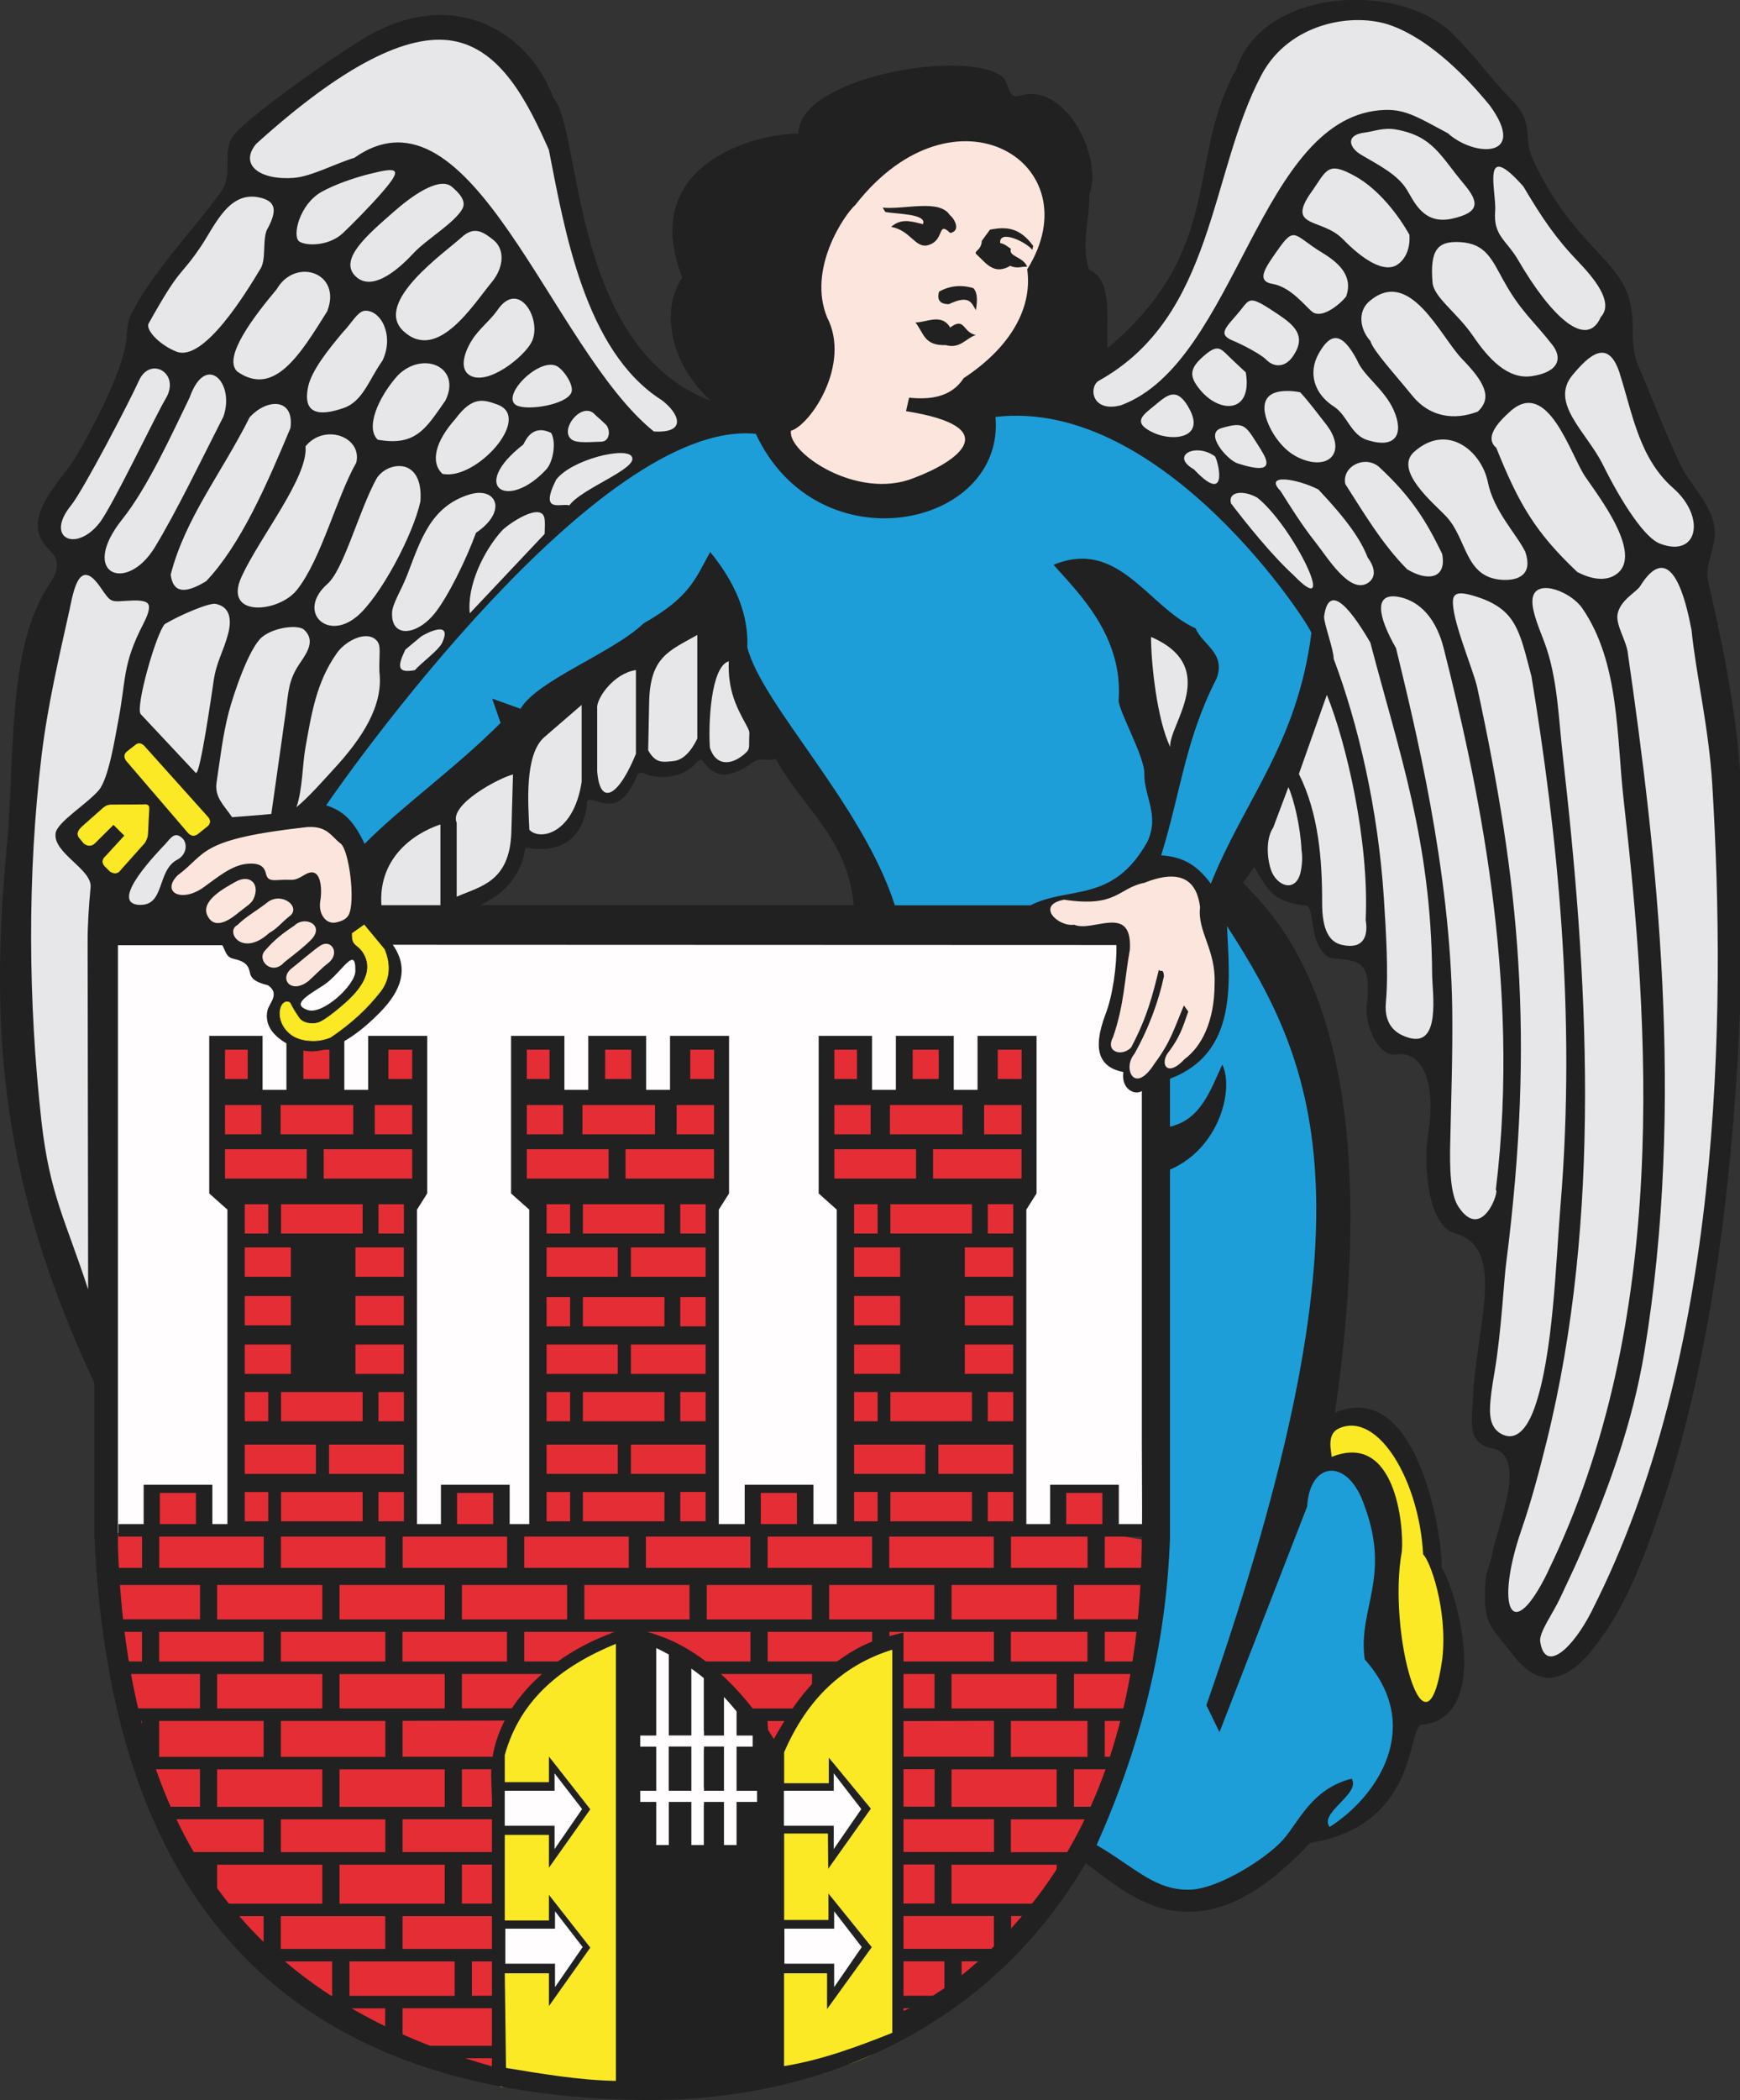 <?xml version="1.0" encoding="UTF-8"?><svg xmlns="http://www.w3.org/2000/svg" viewBox="0 0 199 240"><rect x="0" y="0" width="199" height="240" fill="#333333" stroke="none"/><defs><style>.d,.e{fill:#fffdfd;}.f{fill:#fce5dc;}.f,.g,.h,.i,.e,.j,.k{fill-rule:evenodd;}.g{fill:#1d9ed9;}.h,.l{fill:#fae924;}.i{fill:#e52d35;}.j{fill:#e7e6e8;}.k{fill:#212121;}</style></defs><g id="a"><path class="j" d="M2.69,98.3l1.54-15.84,3.33-17.36-1.57-5.15,8.36-16.71,1.81-3.1,.05-4.22,9.52-12.99,2.45-2.64-.22-4.01,5.94-5,7.53-4.85,8.76-3.68,7.43,2.33,4.81,6.55,3.64,16.31,5.83,12.38,7.14,6.41,45.59-3.78,5.83-4.95,5.12-6.67,3.24-10.91,3.96-13.06,5.84-4.6,7.78-1.25,8.87,3.53,6.83,7.72,2.65,6.86,9.66,13.67,1.24,6.29,3.55,9.57,5.83,11.24-1.14,5.75,1.37,5.31,2.62,31.69-.47,25.59-1.86,16.8-3.03,15.18-4.81,15.41-6.26,11.49-3.94,3.14-6.57-7.25,3.06-13.68-.14-3.42-4.53-3.29,2.05-21.11-6-3.77-1.05-17.66-6.51-2.43-.4-9.06-5.61-.49-1.09-4.46-1.6-1.86-3.63-1.35-2.93-7.12-55.94-8.89-3.08,3.26-3.47-2.23-3.37,2.13-3.39-1.06-2.71,4-3.33-.34-3.02,5.07-4.62,.76-1.98,3.86-6.87,4.5H12.51l-.67,55.78-5.8-16.83L1.78,115.89l.91-17.58"/><path class="h" d="M164.3,178.12l-2.28-9.38-4.48-6.1-3.4-.54-3.12,1.12-.19,3.75,4.86,1.7,3.05,7.68,.31,14.86,3.24,4.94,2.66-1.35,1.58-8.95-2.24-7.72"/><path class="e" d="M72.88,197.81h1.72v-10.2l2.1,1.23v8.97h2v-8l1.81,1.43v6.57h1.81v-4.57l2.1,1.99v2.58h1.91v2.1h-1.91v4.38h2.48v1.91h-2.48v4.77h-2.1v-4.77h-1.81v4.88h-1.81v-4.88h-2v5.05h-2.1v-5.05h-1.72v-1.91h1.72v-4.38h-1.72v-2.1h0Zm9.44,2.1h-1.81v4.39h1.81v-4.39Zm-3.62,0h-2v4.39h2"/><path class="h" d="M89.07,236.59c4.51,.61,9.03-.33,13.54-3.53v-45.29c-6.55,1.49-11.06,5.53-13.54,12.11v36.71Zm-31.85-36.52c2.34-6.86,6.93-11.21,14.02-12.98v51.41h-14.02v-38.43"/><path class="i" d="M12.96,175.3h4.18v-4.99h6.19v4.98h2.93v-39.07h-1.63v-16.81h4.24v6.07h5.05v-6.07h4.56v6.07h5.05v-6.07h4.24v16.81h-.98v39.07h4.56v-4.98h6.19v4.98h3.42v-39.07h-1.63v-16.81h4.24v6.07h5.05v-6.07h4.56v6.07h5.05v-6.07h4.24v16.81h-.98v39.07h4.4v-4.98h6.19v4.98h4.07v-39.07h-1.63v-16.81h4.24v6.07h5.05v-6.07h4.56v6.07h5.05v-6.07h4.24v16.81h-.98v39.07h3.91v-4.98h6.19v4.98l3.82,.66c.56,14.99-1.98,24.7-6.03,33.17-4.19,8.77-9.96,17.5-22,23.27l-.02-44.45c-6.87,1.61-11.99,7.06-13.78,14.03-1.87-2.61-3.02-5.48-5-7.75-3.41-3.92-7.76-6.63-11.52-7.19l-5.41,1.7-6.7,5.16-2.47,4.77-.78,3.28-.03,35.22c-15.06-3.1-27.13-12.92-34.97-25.3-6.09-9.62-9.2-18.81-8.96-36.58"/><path class="e" d="M131.96,107.66l.11,67.37h-5.26v-4.84h-6.19v4.86h-3.91v-37.66l.98-2.88v-14.98l-4.24-.32v6.13l-5.21,.24,.16-6.61h-4.54l.06,6.21h-5.21l.08-5.65-4.24-.32v15.3l1.63,2.8v37.78h-4.07v-4.89h-6.19v4.91h-4.4v-38.27l.98-2.32v-15.36l-4.31,.32,.08,5.71h-4.97l-.08-5.95h-4.72l.16,5.8-4.81,.16v-5.88h-4.47v15.21l1.63,2v38.63h-3.42v-4.94h-6.19v4.96h-4.56v-38.49l.98-2.16v-15.05l-4.4,.16,.24,5.64-5.21,.08,.08-6.04h-4.56l.16,5.95-5.29-.08,.08-5.97h-4.24v15.3l1.63,2v38.67h-2.93v-4.99h-6.19v5h-4.72l-.05-67.79,119.58,.25"/><path class="g" d="M132.29,91.12l-2.55-10.34,1.16-10.65,7.41,6.14-3.47,7.8-1.62,9.26-1.16,5.67,3.59,.58,3.36,3.01,.46,7.64-.81,7.33-2.89,4.17-3.94,1.85,.61,60.67-6.06,23.07-2.11,3.64,7.29,4.74,5.71,.88,10.04-4.4,3.24-3.13h2.78l5.79-5.67,1.16-4.4-2.08-28.76-4.86-2.43-3.13-2.47,2.89-25.36-2.78-20.65-9.84-19.22,5.67-9.54,5.33-17.87-1.62-3.7-7.18-8.11-16.52-13.47-13.97-1.27-.58,6.6-9.15,4.32-8.99-1.54-5.44-6.83-6.14,.11-9.57,4.17-10.3,9.19-11.31,11.23-15.01,18.18,2.39,2.93,3.94,3.94,39.64-31.54,5.91,16.56,12.16,16.6,1.12,4.98,18.18-1.04,.81-.93,2.74-.69,4.17-.58,5.09-4.29,.46-6.37"/><path class="f" d="M109.67,14.48l-17.37,8.92,.43,17.33-4.05,8.11,2.78,5.02,7.52,3.08,7.8-.58,5.29-4.17,1.93-7.68,7.64-13.01-.54-13.39-11.43-3.63h0ZM35.98,93.23l-10.11,1.43-3.04,1.75-3.09,3.32-.95,3.93,1.41,1.85,4.11,1.41,4.72,3.19,4.53,3.8,4.13-3.28,4.61-3.5-.49-8.99-2.74-3.71-3.09-1.19h0Zm103.49,11.04l-3.2-4.05-3.24-1.04-5.44,2.32-6.22,1.12-2.35,1.27,1.93,2.08,5.75,.08,1.41,1.89,.17,2.59-1.78,8.76,.97,2.01,1.31,.81,.89,2.08,5.48-2.08,3.05-2.97,1.78-6.1-.5-8.76"/><path class="k" d="M135.87,46.44c-1.35-2.26-2.42-1.26-3.77-.14-1.32,1.09-2.77,1.97-.15,3.17,2.23,1.02,6.1,.61,3.92-3.02Zm.68,7.2c3.82,4.07,2.93-.45,2.42-1.47-2.19-1.63-5.21-.11-2.42,1.47Zm-68.69-6.44c-1.5-1.14-3.83,1.9-2.54,2.98,.55,.55,2.54,.3,3.42,.3,1.07,0,1.16-1.55,.39-2.1-.61-.61-.62-.53-1.27-1.18ZM11.34,59.81c1.47-1.83,6.48-12.38,7.61-14.25,1.75-2.9-1.77-4.93-3.06-2.06-1.12,2.49-6.43,12.63-7.75,14.24-3.04,3.72,.49,5.45,3.2,2.07h0Zm4.7,43.6c2.82,.06,1.9-3.94,4.23-5.16,1.11-.59,1.21-1.88,.57-2.47-.85-.8-1.33,.01-1.88,.62-.57,.63-6.85,6.93-2.92,7.02h0Zm19.16,12.02c1.71,.58,5.41-2.83,5.44-4.43,.07-3.18-1.6,.28-3.65,1.6-1.85,1.2-3.69,2.18-1.8,2.83h0Zm.19-3.42c.37-.3,1.35-1.34,2.14-1.94,1.4-1.09,.4-2.78-.85-2.03-.68,.41-2.79,2.23-3.25,2.57-1.64,1.19-.13,3.17,1.97,1.41h0Zm-3.08-1.84c.31-.36,1.93-1.45,3.2-2.7,1.77-1.74-.65-2.87-1.83-1.7-1.34,.89-2.27,1.61-3.31,2.8-1.08,1.03,.53,2.85,1.95,1.6h0Zm-1.54-3.53c1.02-.59,1.36-1.15,2.29-1.89,1.45-1.01-.68-2.81-2.35-1.72-1.29,1.03-2.56,1.69-3.56,2.69-1.44,.73,.53,3.73,3.62,.92h0Zm-7-1.91c.93,1.72,2.9,.06,3.53-.45,.81-.66,1.41-.98,1.67-1.5,.84-1.72-.36-2.96-2.06-1.99-1.3,.74-4.09,2.21-3.14,3.94Zm118.71-62.17l-1.54-1.44c-1.3-1.22-1.53-1.91-3.16-.53-1.81,1.53-1.8,2.42-.51,3.98,2.25,2.71,5.99,2.69,5.21-2.01h0Zm2.34-1.45c.94,.95,2.27,.9,3.16-.56,1.44-2.22-.04-3.43-1.75-4.59-3.47-2.33-3.22-1.87-4.49-.34-1.49,1.79-2.58,2.57-.72,3.32,.9,.36,3.14,1.5,3.8,2.17h0Zm1.25-12.46c-1.29,1.87-2.52,3.46-.52,3.8,2.11,.35,3.78,2.62,4.55,3.2,1.07,.81,3.1-.81,3.86-1.77,.81-2.33-.79-3.82-2.79-5.03-3.19-1.93-3.05-3.16-5.09-.2h0Zm3.87-6.65c-2.88,4.13,1.26,2.87,3.65,5.34,1.32,1.36,4.38,4.16,6.25,2.89,.86-.59,1.47-1.77,1.35-3.4-1.27-2.28-3.52-5.18-6.13-6.65-3.27-1.84-3.31-.75-5.11,1.82h0Zm17.48-.98c1.75,2.08,1.88,3.27-1.39,3.98-3.25,.7-4.3-1.98-5.15-3.35-1.04-1.67-3.03-2.69-5.19-3.95-1.41-.82-1.86-2.28,.4-2.55,.93-.11,2.16-.61,3.57-.35,4.23,.76,5.04,2.98,7.76,6.22h0Zm-23.16,30.45c-1.82-2.85-1.81-3.36-4.57-2.54-2.02,.6,.7,3.65,1.83,4.02,2.23,.71,4.4,1.12,2.73-1.48Zm4.62,.99c-1.19-.47-2.05-1.24-2.79-2.22-1.08-1.42-2.74-4.86,.09-5.46,.72-.15,1.6-.13,2.52,.05,.96,1.03,2.06,2.51,2.96,3.66,2.33,2.96,.56,5.29-2.79,3.97h0Zm7.48-2.17c-1.88-.61-2.28-2.85-3.81-3.83-2.28-1.46-2.96-3.87-1.74-6.04,1.27-2.27,2.56-2.72,4.39,.73,.72,1.8,3.11,3.3,4.19,5.71,1.2,2.69,.29,4.5-3.03,3.42Zm12.65-3.25c1.75-1.62,.71-3.43-1.78-6-2.53-2.62-6-10.63-10.66-6.57-1.32,1.15-1.04,3.2,.16,4.5,.26,1.04,2.76,3.75,4.8,6.26,1.98,2.44,4.79,2.84,7.48,1.81h0Zm2.96-14.95c-1.37-2.49-2.06-4.24-4.95-4.42-2.66-.16-3.47,.94-3.19,4.55,.09,1.74,2.79,3.47,4.64,6.18,1.74,2.56,3.95,4.99,6.7,4.59,3.21-.47,3.49-2.13,2.39-3.55-2.13-2.75-3.66-3.85-5.59-7.36h0Zm13.27,10.58c1.47,4.58,2.21,9.68,6.12,13.11,3.77,3.31,2.84,8-1.48,6.36-1.75-.61-4.39-4.66-6.56-9.03-1.88-3.78-6.17-7.06-3.44-10.29,1.74-2.06,4.02-4.36,5.37-.14h0Zm-14.24-18.55c-.23,2.85,1.28,3.28,2.64,5.62,3.74,6.42,7.81,10.25,9.44,6.49,1.33-1.42-.08-3.72-2.53-6.27-2.6-2.7-4.18-5.03-6.33-8.66-4.93-5.54-3.05,.62-3.22,2.82h0ZM65.11,57.76c1.43-1.97,7.89-4.2,7.16-5.55-.58-1.23-6.93,.3-8.67,2.62-1.98,3.96,.61,2.61,1.51,2.93h0Zm-2.62-4.13c.72-.78,1.18-2.98,.55-4.15-2.2-1.08-2.96,.93-3.19,1.32-6.27,4.88-1.77,7.62,2.64,2.83Zm-8.76,16.46l8.56-9.07c.03-.8,.04-1.33,0-1.67-.24-2.18-4.25,.59-4.89,1.3-2.11,2.33-4.01,6.31-3.67,9.44h0Zm-4.01,0c1.48-1.85,3.55-6.01,4.72-9.2,3.68-2.49,2.32-5.32-.75-4.38-4.46,1.37-5.6,5.26-7.12,9.2-.67,1.73-1.69,3.29-1.73,4.29-.13,2.99,2.86,2.61,4.88,.09h0Zm-8.92,.38c2.68-2.24,6.43-9.31,7.28-13.15,.39-5.16-3.77-4.63-5.01-2.64-2.03,3.69-3.75,10.41-5.63,12.06-3.53,3.12-.06,6.58,3.35,3.73h0Zm-5.86-19.45c.33,3.5-5.2,10.3-7.31,14.88-2.16,4.7,4.2,4.16,6.31,1.54,2.78-3.46,4.54-10.58,6.81-14.58,.69-2.93-3.62-4.54-5.82-1.84h0Zm105.85,6.51c1.77,2.32,4.7,5.97,7.15,8.2,5.33,5.52-.03-5.58-4.14-8.85-1.54-.89-3.4-.74-3.01,.65h0Zm5.66-1.42c.99,1.56,2.39,3.84,3.98,5.84,1.38,1.73,3.92,5.99,6,4.68,.66-.41,1.15-1.34-.02-2.93-.75-1.97-2.33-4.27-5.63-7.76-2.5-1.27-6.3-1.84-4.32,.18h0Zm7.41-.79c2.13,3.32,4.21,6.85,7.07,9.74,2.36,1.43,4.57,1.08,4-1.78-1.71-3.5-3.36-6.38-7.27-9.97-1.66-1.32-4.22,.04-3.8,2.01Zm11.52,3.68c2.44,2.59,2.11,6.96,6.35,7.26,2,.14,3.6-.64,2.71-3.2-.96-1.99-3.61-4.65-4.27-7.93-.72-3.59-4.65-6.86-8.43-3.5-2.4,2.13,2.3,5.94,3.64,7.37Zm5.74-7.84c2.61,6.52,4.53,9.72,9.26,14.2,1.67,.89,3.12,.99,4.12,.48,3.92-2.01-1.77-9.23-3.23-11.41-1.67-2.5-4.24-11.21-8.5-7.46-1.7,1.5-2.93,3.1-1.66,4.19h0Zm-137.92-2.2c-2.69,6.43-5.66,13.28-9.62,17.46-2.47,1.5-3.79,1.33-4.06-.75,1.66-6.45,5.83-11.6,9.03-17.98,2.05-2.24,5.16-2.17,4.66,1.27h0Zm-11.47-3.62c-2.1,4.32-4.85,10.38-7.75,14.01-5,6.27,.48,8.51,3.71,3.22,2.45-4.01,5.44-10.21,7.86-14.96,1.35-3.83-1.98-7.37-3.83-2.27Zm1.26-17.2c-2.54,3.77-2.22,2.06-6.03,8.9-.21,.87,1.5,2.48,3.23,3.15,3.14,1.2,7.98-6.79,9.62-9.51,.69-1.14,.13-3.59,.84-4.64,1.24-2.32,.56-3.06-.77-3.42-3.64-.98-5.24,3.06-6.89,5.52h0Zm27.61,26.01c3.81,.83,10.36-6.43,6.3-7.91-1.55-.56-2.84-1.04-4.83,1.65-2.24,2.51-2.9,4.91-1.47,6.26h0Zm-7.4-3.9c4.42,.8,5.56-1.38,7.74-4.47,1.9-3.85-2.59-5.77-5.46-2.86-2.24,2.51-3.71,5.98-2.28,7.33Zm-3.9-3.62c2.21-.76,2.91-3.27,4.44-5.41,1.35-2.81-.11-5.76-1.98-5.71-.85,.03-1.61,1.52-2.53,2.44-1.7,2.02-3.61,4.42-3.99,6.25-.67,3.2,1.33,3.37,4.06,2.43Zm-12.21-4.2c4.26,3.04,7.26-1.95,10.33-6.85,1.74-4.44-3.65-6.22-5.78-2.52-2.55,3.05-6.17,7.72-4.54,9.37h0Zm32.05,3.93c-2.04-.95,2.41-5.51,4.5-4.54,.79,.37,2.09,2.26,1.69,3.08-.66,1.38-4.94,2.03-6.19,1.45Zm-5.46-3.5c-1.01-.64-.78-2.24,.27-3.95,.82-1.33,2.15-2.31,2.95-3.48,2.46-3.6,5.16,1.17,3.9,3.66-.85,1.69-5.06,5.08-7.12,3.78h0Zm-7.52-5c3.89,3.57,7.99-3.1,10.07-5.6,1.47-1.77,1.47-3.81,.23-4.81-1.18-.95-2.22-1.66-3.67-.33-1.82,1.68-10.2,7.46-6.63,10.74Zm-5.48-6.27c2.04,1.95,5.33-1.27,6.64-2.68,1.42-1.53,4.62-3.4,5.55-5.02,.55-.97-.49-1.93-1.16-2.52-1.47-1.29-4.74,1.12-6.72,2.87-2.9,2.55-6.33,5.42-4.31,7.35h0Zm-1.45-4.96c-1.66,1.56-4.29,1.48-5.01,.96-.83-.6,.02-4.25,2.57-5.67,1.49-.83,3.67-1.59,5.47-2.04,3.27-.82,3.88-.69,1.41,2.14-1.46,1.68-3.51,3.73-4.44,4.61Zm-9.93-10.19C39.24,7.46,46.63,3.77,51.8,4.67c5.5,.96,8.55,6.98,10.97,12.45,1.78,9.03,4.09,23.01,12.9,28.6,1.97,1.47,3.01,3.82-.89,3.59-11.74-9.42-20.79-40.73-34.26-31.27-2.11,.62-4.88,2.13-6.92,2.29-3.9,.29-6.28-1.51-4.3-3.89h0Zm96.3,27.11c13.36-7.37,12.7-23.8,18.7-35.04,3.18-5.91,10.52-7.2,14.91-5.56,5.29,1.98,9.89,7.54,11.18,9.11,4.39,6.05-1.75,5.92-4.8,3.17-3.12-1.66-4.76-2.74-7.13-2.67-14.51,.41-16.91,28.84-30.27,33.76-3.28,.85-3.7-1.97-2.58-2.78h0Zm21.75,46.41l-1.74,4.63c-.81,1.18-.75,3.32-.26,4.8,.63,1.89,2.88,2.73,3.41,.22,.17-.81,.22-1.75,.09-2.47-.11-2.63-.89-5.87-1.5-7.18h0Zm8.84,15.17c.31,1.83-.23,3.42-2.73,2.85-1.39-.31-2.26-1.64-2.25-4.79,.01-4.88-.39-10.22-2.66-14.74l3.2-9.04c2.2,5.4,4.86,16.68,4.44,25.71h0Zm4.71,13.4c-.79-.28-2.68-1.03-2.4-3.99,.32-3.42,0-8.25-.23-11.89-.66-10.26-2.97-20-5.74-27.36,0-1.12-1.19-4.19-1.09-4.89,.49-3.41,2.5-1.72,5.28,3.03,3.28,12.52,6.96,22.7,7.07,37.88,.01,2.14,1.09,8.63-2.88,7.22h0Zm10.16,17.46c.51-.05-1.55,6.04-4.26,1.92-.95-1.43-1.01-4.48-.94-7.36,.11-5.09,.29-10.03,.23-15.11-.19-16.03-4.33-32.69-6.43-41.37-2.13-3.71-2.54-6.39,.32-5.85,1.67,.31,4.09,1.63,5.16,5.97,3.63,14.44,8.9,37.75,5.93,61.8h0Zm7.41,1.78c1.83-21.98-.39-42.65-3.32-60.47-1.39-5.23-1.69-7.74-6.58-9.2-1.12-.33-2.29-.58-2.39,.45-.22,2.09,2.22,7.73,2.75,9.94,4.82,22.27,6.63,39.83,3.35,65.69-.27,1.74-.54,7.87-1.37,12.73-.2,1.13-.36,2.21-.45,3.17-.15,1.62-.06,3.09,1.24,3.79,1.75,.94,3-.74,3.8-2.98,2.14-6,2.43-16.55,2.97-23.13h0Zm-1.42,41.79c13.95-28.64,11.59-62.14,8.65-88.08-.83-7.28-.46-15.76-4.74-21.97-1.28-1.86-5.06-3.36-5.63-1.35-.33,1.17,.51,3.19,1.27,5.16,1.54,4.04,1.64,8.73,2.13,13.01,2.84,24.98,4.58,52.53-1.87,78.51-.84,3.37-1.72,6.7-2.85,9.98-3.08,8.92-1.15,13.39,3.05,4.75h0Zm5.03,4.48c14.77-29.04,15.39-67.28,13.75-94.37-.4-6.57-1.88-12.68-2.37-17.65-1.4-7.44-3.45-8.93-5.88-5.03-.19,.3-.66,.65-1.15,1.08-.64,.56-1.3,1.25-1.44,2.18-.19,1.28,1.08,3.04,1.2,4.54,3.25,22.49,6.59,51.18,1.88,79.68-1.35,8.18-4.12,15.75-7.42,23.35-.76,1.75-1.36,2.94-2.17,4.7-.86,1.88-2.49,4.02-2.33,5.09,.54,3.63,3.66,.93,5.94-3.57h0Zm-50.44-111.25c0,3.01,.69,9.49,2.2,12.58-.26-2.44,5.89-9.1-2.2-12.58Zm-48.29,2.78c-.13,3.26,.86,5.2,1.92,7.14,.61,1.13,.4,.85,.41,1.96,0,.92,.04,1.03-.68,1.62-1.42,1.15-3.12,1.27-3.81-.83-.19-2.66,.08-9.27,2.16-9.89h0Zm-3.59-3.01c-3.28,1.85-5.44,2.51-5.52,7.8l-.11,5.38c.87,1.58,1.72,1.34,2.88,1.24,1.09-.1,2.02-1.08,2.74-2.57v-11.85Zm-11.47,8.38c-.08-1.16,1.93-4.01,4.44-4.36v9.57c-.64,1.56-1.28,2.73-1.87,3.48-1.3,1.65-2.35,1.27-2.56-1.48v-7.22h0Zm-7.75,13.89c-.11-2.72-.63-8.58,1.73-10.6l4.25-3.67v8.8c-.9,5.9-4.75,6.77-5.98,5.47Zm-2.06,.32l.19-6.64c-1.5,.35-7.37,3.43-6.44,5.52v8.45c2.7-1.19,6.05-1.67,6.25-7.33h0Zm-14.86,8.3h6.75v-9.23c-3.43,1.16-7.1,4.09-6.75,9.23Zm4.52-30.7c.73-.46,3.7-1.95,2.39,.79-.43,.81-2.28,2.16-3.09,3.05-1.97,.35-2.05-.34-1.08-2.35l1.78-1.48h0Zm-14.24,19.51c1.54-1.3,2.91-2.89,4.22-4.31,3.36-3.63,5.74-7.34,5.27-11.17-.06-1.92,.23-2.95-.27-3.53-1.11-1.3-3.58-.06-4.6,1.4-2.36,3.34-2.9,6.97-3.58,10.74-.36,1.97-.33,4.84-1.04,6.87h0Zm-7.36,1.13s4.2-.31,4.49-.37l1.62-11.43c.35-2.46,.28-3.84,1.7-5.87,.89-1.29,1.68-2.6,.42-3.76-.62-.57-3.32-.34-4.78,.83-1.5,1.21-3.28,6.53-3.83,8.61-.69,2.63-.98,5.33-1.39,8.01-.26,1.7,.85,2.62,1.77,3.97Zm-4.15-5.08c.48,.51,1.91-9.63,2.05-10.54,.32-2.16,1.11-3.3,1.64-5.3,.48-1.8,.15-3.15-1.43-3.46-.72-.14-4.02,1.25-5.8,2.31-.99,1.03-3.42,9.59-2.75,10.3l6.28,6.7h0Zm-14.39-18.88c.44-2.02,1.11-5.78,3.48-2.32,1.31,1.9,1.11,1.64,3.46,1.53,1-.05,1.96,0,2.08,.56,.1,.5-.2,1.26-.64,2.12-2.42,4.68-1.92,6.24-2.88,11.19-.34,1.77-1.07,6.48-2.21,7.81-1.39,1.61-4.76,3.63-4.93,4.91-.31,2.29,4.2,4.1,4,6.18-.21,2.24-.35,4.37-.34,6.39l.06,39.56c-2.58-7.92-4.39-10.81-5.34-19.22-1.52-13.59-1.64-28.14,.02-41.83,.71-5.84,1.99-11.2,3.25-16.88h0Zm145.11,93.82c4.51-2.04,9.22,6.02,9.65,14.4,.73,.58,2.82,6.14,2.2,11.89-1.85,13.2-6.33-3.08-4.63-12.27,.23-2.93-.73-13.7-8.03-10.77,0-.5-.66-2.59,.81-3.24h0Zm-12.78-57.41c10.61,16.37,17.25,32.83-2.36,89.04l1.5,3.08,10.03-25.8c.27-5.17,4.69-5.71,6.58,0,3.01,8.18-.81,11.73,0,17.48,6.83,7.64,1.47,15.67-4.01,19.15-1.27-1.62,3.63-3.82,2.51-5.52-4.6,1.18-6.01,4.93-7.84,6.98-1.95,2.18-7.31,5.54-10.5,5.7-4.08,.2-6.44-2.55-10.82-5.09,5.03-11.3,7.93-22.63,8.39-35.06v-42.13c5.71-2.47,7.33-9.26,5.98-12.01-1.39,3.01-2.47,6.29-5.98,7.1v-5.48c7.87-2.97,6.79-11.19,6.52-17.44h0Zm-105.11-11.32c2.24-.14,2.72,1.14,3.72,1.87,.99,.72,1.74,6.68,.93,8.18-.29,.53-.91,.74-1.44,.85-1.17,.25-2.07-1-1.79-2.52,.2-1.12,.18-4.1-1.77-2.94-1.41,.84-1.22,.51-2.81,.6-.89,.05-1.46,.14-1.65-.73-.23-1.05-1.09-1.21-2.18-1.11-1.79,.17-3.51,1.67-4.94,2.68-2.51,1.81-4.91,.58-2.97-1.37,3.42-2.52,2.21-4.11,14.89-5.52h0Zm95.66,6.37c4.36-1.74,6.02-.08,6.37,2.78-.34,2.78,1.82,4.86,1.66,8.72,0,4.36-1.5,7.22-3.43,8.65-2.08,2.24-2.93,.43-1.74-.93,1.16-1.58,1.5-2.58,2.16-4.51l-.5-.69c-1.19,2.82-1.5,4.13-3.36,6.64-2.32,3.67-3.67,.5-2.32-1.08,1.66-2.93,2.82-6.14,3.4-8.92-.08-1-.39-.35-.58-.73-.73,2.93-1.31,5.36-3.17,8.88-1,1.08-3.01,.58-2.08-1.16,1.31-3.78,1.31-6.68,1.93-10,.31-5.37-4.25-1.93-6.37-2.86-1.85,.27-4.44-2.24-1.16-2.86,6.1,.92,6.14-1.32,9.19-1.93h0ZM108.67,26.62c-1.54-1.47-.54,.96-2.66,1.43-1.39,.23-1.93-1.74-4.09-2.12,1.12-1,2.24-.66,3.63-.31,.54-1.2-3.09-1.16-4.29-1.39l-.31-.5c2.59,.23,6.49-1,7.68,.85,.58,.46,1.27,1.81,.04,2.05Zm9.5,1.47l-.11,.46c-.69-.89-3.82-2.39-3.67-.77,.58,.11,.85,.42,1.23,.66-.34,.89,1.43,.89,1.85,2.05-.62-.08-1.08,.27-1.93-.11-1.9,1.11-2.77-.33-3.94-1.39-.11-.39,.62-.39,.69-1.47l.93-1.27c1.89-.39,3.43-.23,4.94,1.85h0Zm-9.65,6.67c2.36-1.12,2.59-.15,3.09,.69,.16-1.04,.23-1.89-.27-2.51-1.35-.42-2.7-.31-3.94,.39-.27,.96,.11,1.43,1.12,1.43h0Zm-3.82,2.09c1,1.31,1,2.66,3.47,2.59,1.62,.46,2.28-.77,3.43-1.16-1.5-.27-1.23-2.12-2.93-.85-1-1.66-2.66-.58-3.97-.58Zm-15.98,49.84c2.97,5.56,8.26,9.11,8.92,16.76H54.98c1.22-.74,3.78-1.83,4.87-5.4,.34-1.14-.11-1.22,.91-1.09,2.11,.26,5.25-.04,6.23-4.12,.26-1.1-.19-1.72,1.04-1.33,2.11,.67,3.34,.56,4.89-2.98,.2-.45,.88-.08,1.18,.03,1.47,.5,3.92,.24,5.19-1.03,.48-.48,.77-1.03,1.19-.45,1.57,2.18,3.34,1.68,5.84-.11,.58-.41,1.64,.11,2.39-.26h0Zm-2.28-37.11c7.14,15.29,28.53,10.73,27.41-1.93,19.26-2.28,36.13,24.05,36.13,24.7-1.62,12.7-7.68,19.07-11.5,28.64-1.78-2.43-3.55-3.09-5.68-3.24,2.28-7.33,2.74-13.2,6.33-20.19,1.12-2.93-1.62-3.86-2.39-5.75-5.44-2.43-8.8-10.34-16.25-7.26,2.89,3.24,7.95,8.15,7.45,15.44-.15,1,3.09,6.68,2.93,8.49,0,2.59,1.77,4.71,.35,7.72-3.94,7.07-8.96,5.02-13.36,7.26h-15.52c-3.66-11.5-15.25-22.97-16.87-29.49,.15-3.71-1.31-7.29-4.25-10.89-1.77,3.24-2.43,5.21-7.6,8.15-3.55,3.4-12.16,6.49-14.09,9.77l-3.24-1.16,.96,2.78c-5.21,5.21-11.35,9.57-15.55,13.82-1.16-2.43-2.28-3.75-4.4-4.4,2.28-3.4,31.15-44.24,49.14-42.46h0Zm11.39-26.17c-1.35,1.23-5.48,7.37-3.24,12.85,2.78,5.36-1.89,12.31-4.13,12.97-.43,2.47,7.57,7.99,14.05,5.4,5.14-1.93,10.5-5.83-.89-7.64l.35-1.54c2.35,.23,4.79,0,6.25-2.24,5.13-3.36,7.91-7.83,7.26-12.43,7.57-12.08-8.26-21.93-19.65-7.37h0Zm4.22,165.11v43.8c-3.72,1.48-8.02,3.11-12.38,3.8v-10.61h4.92v4.09l5.11-7.07-4.95-6.13v3.02h-5.07v-9.88h5.01l.03,4.03,4.88-6.87-4.81-5.83v2.92h-5.11v-3.53c2.61-6.08,6.73-9.99,12.38-11.73h0Zm-22.98,16.13h-2.59v-5.05h2.59v5.05Zm3.73,0h-2.29v-5.05h2.29v5.05Zm1.44-9.07c-.48-.59-.96-1.14-1.44-1.65v4.41h-2.29v-6.55c-.48-.39-.96-.76-1.44-1.1v7.64h-2.58v-9.25c-.48-.26-.96-.51-1.44-.74v10h-1.83v1.27h1.83v5.05h-1.83v1.27h1.83v4.93h1.44v-4.93h2.58v4.93h1.44v-4.93h2.29v4.93h1.44v-4.93h2.34v-1.27h-2.34v-5.05h1.84v-1.27h-1.84v-2.76h0Zm-13.8,42.23c-4.23-.08-8.35-.79-12.57-1.48l-.14-10.82h5.05v3.75l4.73-6.68-4.73-6.03v2.93h-5.05v-9.78h5.05v3.75l4.73-6.68-4.73-6.03v2.93h-5.05v-3.1c1.79-6.44,6.57-10.19,12.71-12.71v49.95h0Zm-.56-51.14c-6.55,2.39-13.36,8.07-13.69,15.57-.05,1.1,.07,2.42,.07,3.34v30.57c-27.96-7.92-41.62-26.67-42.77-59.3V108.02h11.94c.39,.74,.46,1.37,1.24,1.54,1.53,.35,1.75,.83,1.94,1.71,.23,1.04,1.91,1.24,2.07,1.35,1.38,.97,.08,2.06-.09,2.85-.47,2.16,1.39,3.47,3.14,4.27,3.48,1.59,7.57-1.8,9.86-4.18,2.18-2.27,3.29-4.82,1.33-7.59l82.76,.03c.06,2.31-.42,5.82-1.25,7.92-1.58,4.21-.62,6.06,2.04,6.6-.27,1.97,1.35,2.7,2.12,2.16v40.19c0,5.25,.12,10.54-.14,15.78-.64,12.99-3.85,25.68-11.87,36.2-4.86,6.38-10.73,11.16-15.25,12.96v-43.24c-1.84,.45-3.61,.89-5.29,1.83-4.5,2.49-7.14,6.02-9.54,10.35-2.91-4.8-7.46-9.74-12.82-11.71-2.21-.81-3.68-1.18-5.83-.4h0Zm11.39-140.88c-4.59-4.21-5.79-10.31-3.24-14.05-5.09-13.05,8.45-16.48,13.28-16.48,.06-6.37,18.51-9.6,23.06-6.68,1.38,.89,.59,2.84,2.41,2.33,5.27-1.46,9.41,7.39,7.8,11.33,.11,2.62-1.04,5.79,0,8.61,2.78,1.08,1.89,6.02,2.08,8.95,13.55-11.39,8.91-21.62,14.77-31.96,3.13-9.46,19.32-10,25.03-3.63,2.29,2.25,4.16,4.93,6.48,7.26,2.62,2.63,1.18,4.15,2.37,6.73,1.79,3.87,3.84,6.69,6.16,9.25,3.35,3.69,5.29,5.1,5.26,10.23,0,1.35,.05,2.8,.72,4.32,1.44,3.3,3.16,7.9,4.84,11.31,1.14,2.31,3.84,4.69,3.83,7.63,0,1.84-1.17,3.72-.76,5.52,1.81,7.93,3.53,16.1,3.77,24.39,.83,29.24-1.7,59.24-8.97,80.9-2.29,6.82-4.37,12.2-7.97,16.69-4.31,5.37-7.27,3.1-9.13,.71-2.9-3.72-3.45-3.5-3.16-8.68,.04-.77,.54-1.69,.73-2.75,.59-3.3,4.24-11.41-.04-12.22-2.9-.55-2.22-3.33-2.12-5.81,.3-7.9,3.95-17.07-2.07-18.74-3.03-.84-3.67-7.53-3.04-11.57,.83-5.25-.46-9.35-3.72-8.87-2.02,.3-3.57-3.42-3.33-5.58,.55-5.11-.68-5.11-3.95-5.42-.99-.09-1.88-1.69-2.11-3.17-.67-4.35-.3-1.99-3.75-3.59-1.19-.56-1.84-1.55-3.06-3.66l-1.27,1.79c3.74,4.05,17.02,15.59,10.5,60.57,10.03-4.29,12.54,16.33,12.16,17.6,2.12,3.51,5.64,17.56-2.39,18.07-1.5,1.27-.58,11.5-12.62,13.51-6.79,7.23-11.63,8.26-15.6,7.73-4.07-.54-7.6-3.65-10.05-5.43-10.97,18.71-30.3,27.38-51.02,27.06-41.51-.65-60.56-23.79-62.36-64.54v-17.39C.29,135.59-1.29,118.43,.79,96.64c.95-9.95-.05-22.65,4.86-29.88,1.47-2.16,.8-3.14-.05-3.96-3.64-3.51,1.45-7.73,3.32-10.99,1.7-2.98,5.28-9.65,5.55-13.21,.08-.97,.12-1.94,.53-2.72,2.65-5.07,6.83-9.22,10.24-13.91,1.57-2.15-.01-4.65,1.53-6.57,1.86-2.31,13.29-10.36,16.43-11.9,9.42-4.61,17.39,.36,20.1,7.71,3.24,3.63,1.89,28.41,17.95,34.59"/><path class="e" d="M57.77,204.69h5.69v-1.92l3.07,3.98-3.07,4.45v-2.59h-5.69v-3.93"/><path class="d" d="M63.42,211.33v-2.67h-5.69v-4.01h5.69v-1.99l3.16,4.09-.02,.02-3.14,4.55Zm-5.61-2.75h5.69v2.5l2.99-4.32-2.99-3.87v1.84h-5.69v3.85Z"/><path class="e" d="M57.82,220.45h5.69v-1.91l3.07,3.98-3.07,4.45v-2.59h-5.69v-3.92"/><path class="d" d="M63.48,227.09v-2.67h-5.69v-4h5.69v-1.99l3.16,4.09-.02,.02-3.14,4.55Zm-5.62-2.75h5.69v2.5l2.99-4.32-2.99-3.87v1.84h-5.69v3.85Z"/><path class="e" d="M89.7,204.69h5.69v-1.92l3.07,3.98-3.07,4.45v-2.59h-5.69v-3.93"/><path class="d" d="M95.35,211.33v-2.67h-5.69v-4.01h5.69v-1.99l3.16,4.09-.02,.02-3.14,4.55Zm-5.61-2.75h5.69v2.5l2.99-4.32-2.99-3.87v1.84h-5.69v3.85Z"/><path class="e" d="M89.75,220.45h5.69v-1.91l3.07,3.98-3.07,4.45v-2.59h-5.69v-3.92"/><path class="d" d="M95.4,227.09v-2.67h-5.69v-4h5.69v-1.99l3.16,4.09-.02,.02-3.14,4.55Zm-5.61-2.75h5.69v2.5l2.99-4.32-2.99-3.87v1.84h-5.69v3.85Z"/><path class="k" d="M48.88,235.22h7.42v-1.42h-7.49l.06,1.42h0Zm-2.84-2.26v-3.45h10.26v-1.43h-2.33v-3.92h2.33v-1.43h-10.26v-3.75h10.26v-1.43h-3.47v-4.46h3.47v-1.43h-10.26v-3.75h10.26v-1.43h-3.47v-4.28h3.56l.45-1.43h-10.8v-4.11c4.21,0,8.43-.03,12.65-.03l.87-1.4h-6.73v-3.92h10.58l2.44-1.43h-5.89v-3.39h25.87v3.39h-7.67l2.41,1.43h12.3v2.83l1.97-1.84v-.99h1.3l2.33-1.43h-10.67v-3.39h11.95v2.76l1.97-.78v-1.98h11.95v3.39h-10.52v1.43h3.73v3.92h-3.83v1.46l10.63-.03v4.1h-10.49v1.43h3.7v4.28h-3.66v1.43h10.45v3.75h-10.63v1.43h3.83v4.46h-3.8v1.43h10.59v3.75h-10.46v1.43h4.8v3.93h-4.94v1.43h3.94l2.97-1.79v-3.57h4.79l1.58-1.43h-.71v-3.75h4.17l3.03-4.34v-1.55h.93l2.94-6.6h-3.88v-4.28h5.22l.33-1.43h-2.03v-4.1h2.99c-.69,3.44,.64-4.14,.26-1.43h-6.77v-3.93h7.34l.1-1.43h-3.92v-3.39h4.24l.07-1.43h-7.83v-3.92h7.83v-1.96h-4.31v-3.57h4.31v-1.43h-2.7v-4.5h-7.86v4.5h-2.72v-35.94l1.17-1.85v-18.01h-6.75v6.17h-2.72v-6.17h-6.62v6.17h-2.73v-6.17h-6.1v18.01l2.07,1.85v35.94h-2.67v-4.5h-7.86v4.5h-2.96v-35.94l1.17-1.85v-18.01h-6.75v6.17h-2.73v-6.17h-6.62v6.17h-2.73v-6.17h-6.1v18.01l2.08,1.85v35.94h-2.24v-4.5h-7.86v4.5h-2.74v-35.94l1.17-1.85v-18.01h-6.75v6.17h-2.73v-6.17h-6.62v6.17h-2.73v-6.17h-6.1v18.01l2.08,1.85v35.94h-1.72v-4.5h-7.86v4.5h-2.89v1.43h2.71v3.57h-2.71l.04,1.96h9.3v3.92H13.72l.04,1.43h2.48v3.39h-2.23l.13,1.43h8.73v3.93H14.66l.19,1.43h1.39v4.1h-.5l.31,1.43h6.82v4.28h-5.48l.81,1.43h11.95v3.75h-10.51l.78,1.43h2.45v3.91l1.54,1.98h5.74v3.75h-2.09l1.46,1.43h8.47v3.93h-2.95l2.67,1.43h6.34v2.74l1.96,.7h.02Zm45.79-37.71h-6.86l2.95,3.8-.14-2.37h2.91l1.13-1.43h0Zm-73.62-16.07h11.95v-3.57h-11.95v3.57Zm13.92,0h11.95v-3.57h-11.95v3.57Zm13.92,0h11.95v-3.57h-11.95v3.57Zm13.91,0h11.95v-3.57h-11.95v3.57Zm13.91,0h11.95v-3.57h-11.95v3.57Zm13.92,0h11.95v-3.57h-11.95v3.57Zm13.91,0h11.95v-3.57h-11.95v3.57Zm13.92,0h8.76v-3.57h-8.76v3.57Zm5.24,1.96h-12.03v3.93h12.03v-3.93h0Zm-14,0h-12.03v3.93h12.03v-3.93Zm-14,0h-12.03v3.93h12.03v-3.93Zm-14,0h-12.03v3.93h12.03v-3.93Zm-14,0h-12.03v3.93h12.03v-3.93Zm-14,0h-12.03v3.93h12.03v-3.93Zm-14,0h-12.03v3.93h12.03v-3.93Zm-6.71,5.35h-11.95v3.39h11.95v-3.39Zm13.92,0h-11.95v3.39h11.95v-3.39Zm13.91,0h-11.95v3.39h11.95v-3.39Zm66.39,0h-8.76v3.39h8.76v-3.39Zm-15.55,8.75h12.03v-3.92h-12.03v3.92Zm-69.99,0h12.03v-3.92h-12.03v3.92Zm-14,0h12.03v-3.92h-12.03v3.92Zm5.32,1.43h-11.95v4.11h11.95v-4.11Zm13.92,0h-11.95v4.11h11.95v-4.11Zm80.3,0h-8.76v4.11h8.76v-4.11Zm-15.55,9.82h12.03v-4.28h-12.03v4.28Zm-69.99,0h12.03v-4.28h-12.03v4.28Zm-14,0h12.03v-4.28h-12.03v4.28Zm19.24,1.43h-11.95v3.75h11.95v-3.75Zm80.3,0h-8.76v3.75h8.76v-3.75Zm-15.55,9.64h12.03v-4.46h-12.03v4.46Zm-69.99,0h12.03v-4.46h-12.03v4.46Zm-14,0h12.03v-4.46h-12.03v4.46Zm27.17,6.6h-12.03v3.93h12.03v-3.93Zm-19.89-1.43h11.95v-3.75h-11.95v3.75Zm80.86-52.22h2.91v3.35h-2.91v-3.35Zm0-11.43h2.91v3.35h-2.91v-3.35Zm0-21.46h2.91v3.35h-2.91v-3.35Zm-5.65,27.47h8.55v3.35h-8.55v-3.35Zm3.02-11.43h5.53v3.35h-5.53v-3.35Zm0-5.55h5.53v3.35h-5.53v-3.35Zm0-5.55h5.53v3.35h-5.53v-3.35Zm-3.63-11.22h10.12v3.35h-10.12v-3.35Zm5.84-5.06h4.28v3.35h-4.28v-3.35Zm1.56-6.32h2.73v3.35h-2.73v-3.35Zm-12.28,50.55h9.33v3.35h-9.33v-3.35Zm0-11.43h9.33v3.35h-9.33v-3.35Zm0-21.46h9.33v3.35h-9.33v-3.35Zm-4.15,32.89h2.69v3.35h-2.69v-3.35Zm0-11.43h2.69v3.35h-2.69v-3.35Zm0-21.46h2.69v3.35h-2.69v-3.35Zm0,27.47h8.14v3.35h-8.14v-3.35Zm0-11.43h5.27v3.35h-5.27v-3.35Zm0-5.55h5.27v3.35h-5.27v-3.35Zm0-5.55h5.27v3.35h-5.27v-3.35Zm-2.26-11.22h9.35v3.35h-9.35v-3.35Zm6.36-5.06h8.3v3.35h-8.3v-3.35Zm-6.36,0h4.15v3.35h-4.15v-3.35Zm0-6.32h2.59v3.35h-2.59v-3.35Zm8.96,0h2.98v3.35h-2.98v-3.35Zm-26.58,50.55h2.9v3.35h-2.9v-3.35Zm0-11.43h2.9v3.35h-2.9v-3.35Zm0-21.46h2.9v3.35h-2.9v-3.35Zm0,10.61h2.9v3.35h-2.9v-3.35Zm-5.65,16.86h8.55v3.35h-8.55v-3.35h0Zm0-11.43h8.55v3.35h-8.55v-3.35h0Zm0-11.1h8.55v3.35h-8.55v-3.35h0Zm-.61-11.22h10.12v3.35h-10.12v-3.35Zm5.84-5.06h4.28v3.35h-4.28v-3.35Zm1.56-6.32h2.73v3.35h-2.73v-3.35Zm-12.28,50.55h9.33v3.35h-9.33v-3.35Zm0-11.43h9.33v3.35h-9.33v-3.35Zm0-21.46h9.33v3.35h-9.33v-3.35Zm0,10.61h9.33v3.35h-9.33v-3.35Zm-4.15,22.28h2.69v3.35h-2.69v-3.35Zm0-11.43h2.69v3.35h-2.69v-3.35Zm0-21.46h2.69v3.35h-2.69v-3.35Zm0,10.61h2.69v3.35h-2.69v-3.35Zm0,16.86h8.14v3.35h-8.14v-3.35Zm0-11.43h8.14v3.35h-8.14v-3.35Zm0-11.1h8.14v3.35h-8.14v-3.35Zm-2.26-11.22h9.35v3.35h-9.35v-3.35Zm6.36-5.06h8.3v3.35h-8.3v-3.35Zm-6.36,0h4.15v3.35h-4.15v-3.35Zm0-6.32h2.6v3.35h-2.6v-3.35Zm8.96,0h2.98v3.35h-2.98v-3.35Zm-25.93,50.55h2.91v3.35h-2.91v-3.35Zm0-11.43h2.91v3.35h-2.91v-3.35Zm0-21.46h2.91v3.35h-2.91v-3.35Zm-5.65,27.47h8.55v3.35h-8.55v-3.35Zm3.02-11.43h5.53v3.35h-5.53v-3.35Zm0-5.55h5.53v3.35h-5.53v-3.35Zm0-5.55h5.53v3.35h-5.53v-3.35Zm-3.63-11.22h10.12v3.35h-10.12v-3.35Zm5.84-5.06h4.28v3.35h-4.28v-3.35Zm1.56-6.32h2.72v3.35h-2.72v-3.35Zm-12.28,50.55h9.33v3.35h-9.33v-3.35Zm0-11.43h9.33v3.35h-9.33v-3.35Zm0-21.46h9.33v3.35h-9.33v-3.35Zm-4.15,32.89h2.69v3.35h-2.69v-3.35Zm0-11.43h2.69v3.35h-2.69v-3.35Zm0-21.46h2.69v3.35h-2.69v-3.35Zm0,27.47h8.14v3.35h-8.14v-3.35Zm0-11.43h5.27v3.35h-5.27v-3.35Zm0-5.55h5.27v3.35h-5.27v-3.35Zm0-5.55h5.27v3.35h-5.27v-3.35Zm-2.26-11.22h9.35v3.35h-9.35v-3.35Zm6.36-5.06h8.31v3.35h-8.31v-3.35Zm-6.36,0h4.15v3.35h-4.15v-3.35Zm0-6.32h2.6v3.35h-2.6v-3.35Zm8.96,0h2.98v3.35h-2.98v-3.35Zm87.25,50.65h4.13v3.57h-4.13v-3.57Zm-34.93,0h4.13v3.57h-4.13v-3.57Zm-34.74,0h4.13v3.57h-4.13v-3.57Zm-33.99,0h4.13v3.57h-4.13"/><path class="h" d="M16.69,85.52l7,7.8c.39,.41,.35,.75,.08,1.05l-1.19,.95c-.38,.25-.73,.2-1.05-.15l-7.04-8.2c-.31-.41-.29-.76,.05-1.05l1.02-.81c.41-.27,.77-.04,1.12,.41h0Zm23.59,21.14l1.36-.95,2.31,2.78c.7,1.7,.66,3.3-.39,4.73-1.72,2.21-3.51,3.77-5.76,5.31-1.37,.59-3.48,.59-4.68-.45-1.69-1.48-1.15-3.72-.21-3.57,.43,.07,.05,.08,1.31,1.86,.38,.54,1.33,.75,2.14,.52,.79-.22,2.54-1.72,3.14-2.25,2.27-2.02,3.15-3.94,2.09-5.71-.68-1.13-1.35-.7-1.3-2.26h0Zm-27.65-7.06l-.65-.64c-.31-.31-.33-.73,.1-1.1l2.17-2.37-1.3-1.28-2.11,2.11c-.37,.37-.81,.37-1.24,.06l-.6-.71c-.2-.35-.14-.67,.33-1.15l2.51-2.22c.26-.2,.53-.31,.79-.31l3.71-.03c.49-.07,.71,.1,.66,.5l-.14,2.83c-.02,.34-.14,.69-.36,1.03l-2.7,3.02c-.31,.45-.65,.54-1.16,.25"/><path class="l" d="M35.74,118.97c-.97,0-1.95-.25-2.65-.86-1.11-.97-1.31-2.33-.94-3.13,.17-.37,.46-.56,.77-.51,.23,.04,.25,.06,.38,.32,.12,.24,.34,.68,.96,1.56,.36,.51,1.29,.73,2.1,.51,.82-.23,2.75-1.91,3.12-2.24,2.4-2.13,3.08-3.99,2.08-5.67-.25-.42-.5-.62-.72-.8-.36-.29-.62-.5-.59-1.48v-.02h.02l1.39-.99,.02,.03,2.31,2.79c.74,1.8,.6,3.4-.39,4.77-1.61,2.07-3.34,3.66-5.77,5.32-.6,.26-1.33,.41-2.08,.41Zm-2.92-4.43c-.24,0-.46,.17-.6,.48-.36,.77-.16,2.09,.92,3.04,1.22,1.06,3.3,1.02,4.64,.45,2.42-1.65,4.15-3.23,5.75-5.3,.99-1.36,1.12-2.9,.39-4.69l-2.28-2.75-1.32,.92c-.03,.93,.21,1.12,.56,1.4,.21,.17,.48,.38,.74,.82,1.02,1.72,.34,3.6-2.09,5.76-.53,.47-2.34,2.03-3.15,2.26-.84,.24-1.8,0-2.18-.54-.63-.88-.85-1.33-.97-1.57-.12-.24-.12-.24-.32-.28-.03,0-.06,0-.08,0Zm-19.65-14.73c-.16,0-.33-.06-.53-.16h-.02l-.65-.65c-.16-.16-.24-.35-.24-.54,0-.22,.12-.43,.34-.62l2.15-2.34-1.24-1.23-2.09,2.08c-.38,.38-.82,.4-1.29,.07h0l-.6-.72c-.23-.39-.13-.74,.33-1.2l2.51-2.22c.27-.21,.55-.32,.82-.32l3.71-.03c.28-.04,.47,0,.59,.11,.1,.09,.13,.24,.11,.43l-.14,2.83c-.02,.35-.14,.7-.37,1.05l-2.7,3.02c-.2,.29-.41,.43-.67,.43Zm-.51-.24h0c.48,.27,.81,.2,1.11-.24l2.7-3.02c.21-.33,.33-.67,.35-1.01l.14-2.83c.02-.17,0-.3-.09-.37-.1-.09-.27-.12-.53-.09l-3.72,.03c-.25,0-.51,.1-.77,.3l-2.51,2.21c-.5,.51-.49,.81-.32,1.1l.59,.7c.43,.31,.84,.28,1.19-.06l2.14-2.14,1.35,1.34-.03,.03-2.17,2.37c-.2,.18-.31,.38-.31,.57,0,.17,.07,.34,.22,.48l.64,.63Zm9.46-4.06c-.22,0-.42-.11-.62-.32l-7.04-8.2c-.33-.43-.31-.8,.06-1.11l1.03-.81c.38-.25,.76-.12,1.17,.41h0l7,7.8c.37,.39,.4,.75,.08,1.1l-1.19,.96c-.17,.11-.33,.17-.48,.17Zm-6.2-10.48c-.11,0-.22,.04-.33,.11l-1.02,.81c-.33,.28-.35,.61-.05,1l7.04,8.2c.31,.33,.63,.38,1,.14l1.18-.95c.28-.31,.26-.63-.08-.99l-7-7.8c-.26-.34-.51-.51-.74-.51Z"/></g><g id="b"/><g id="c"/></svg>